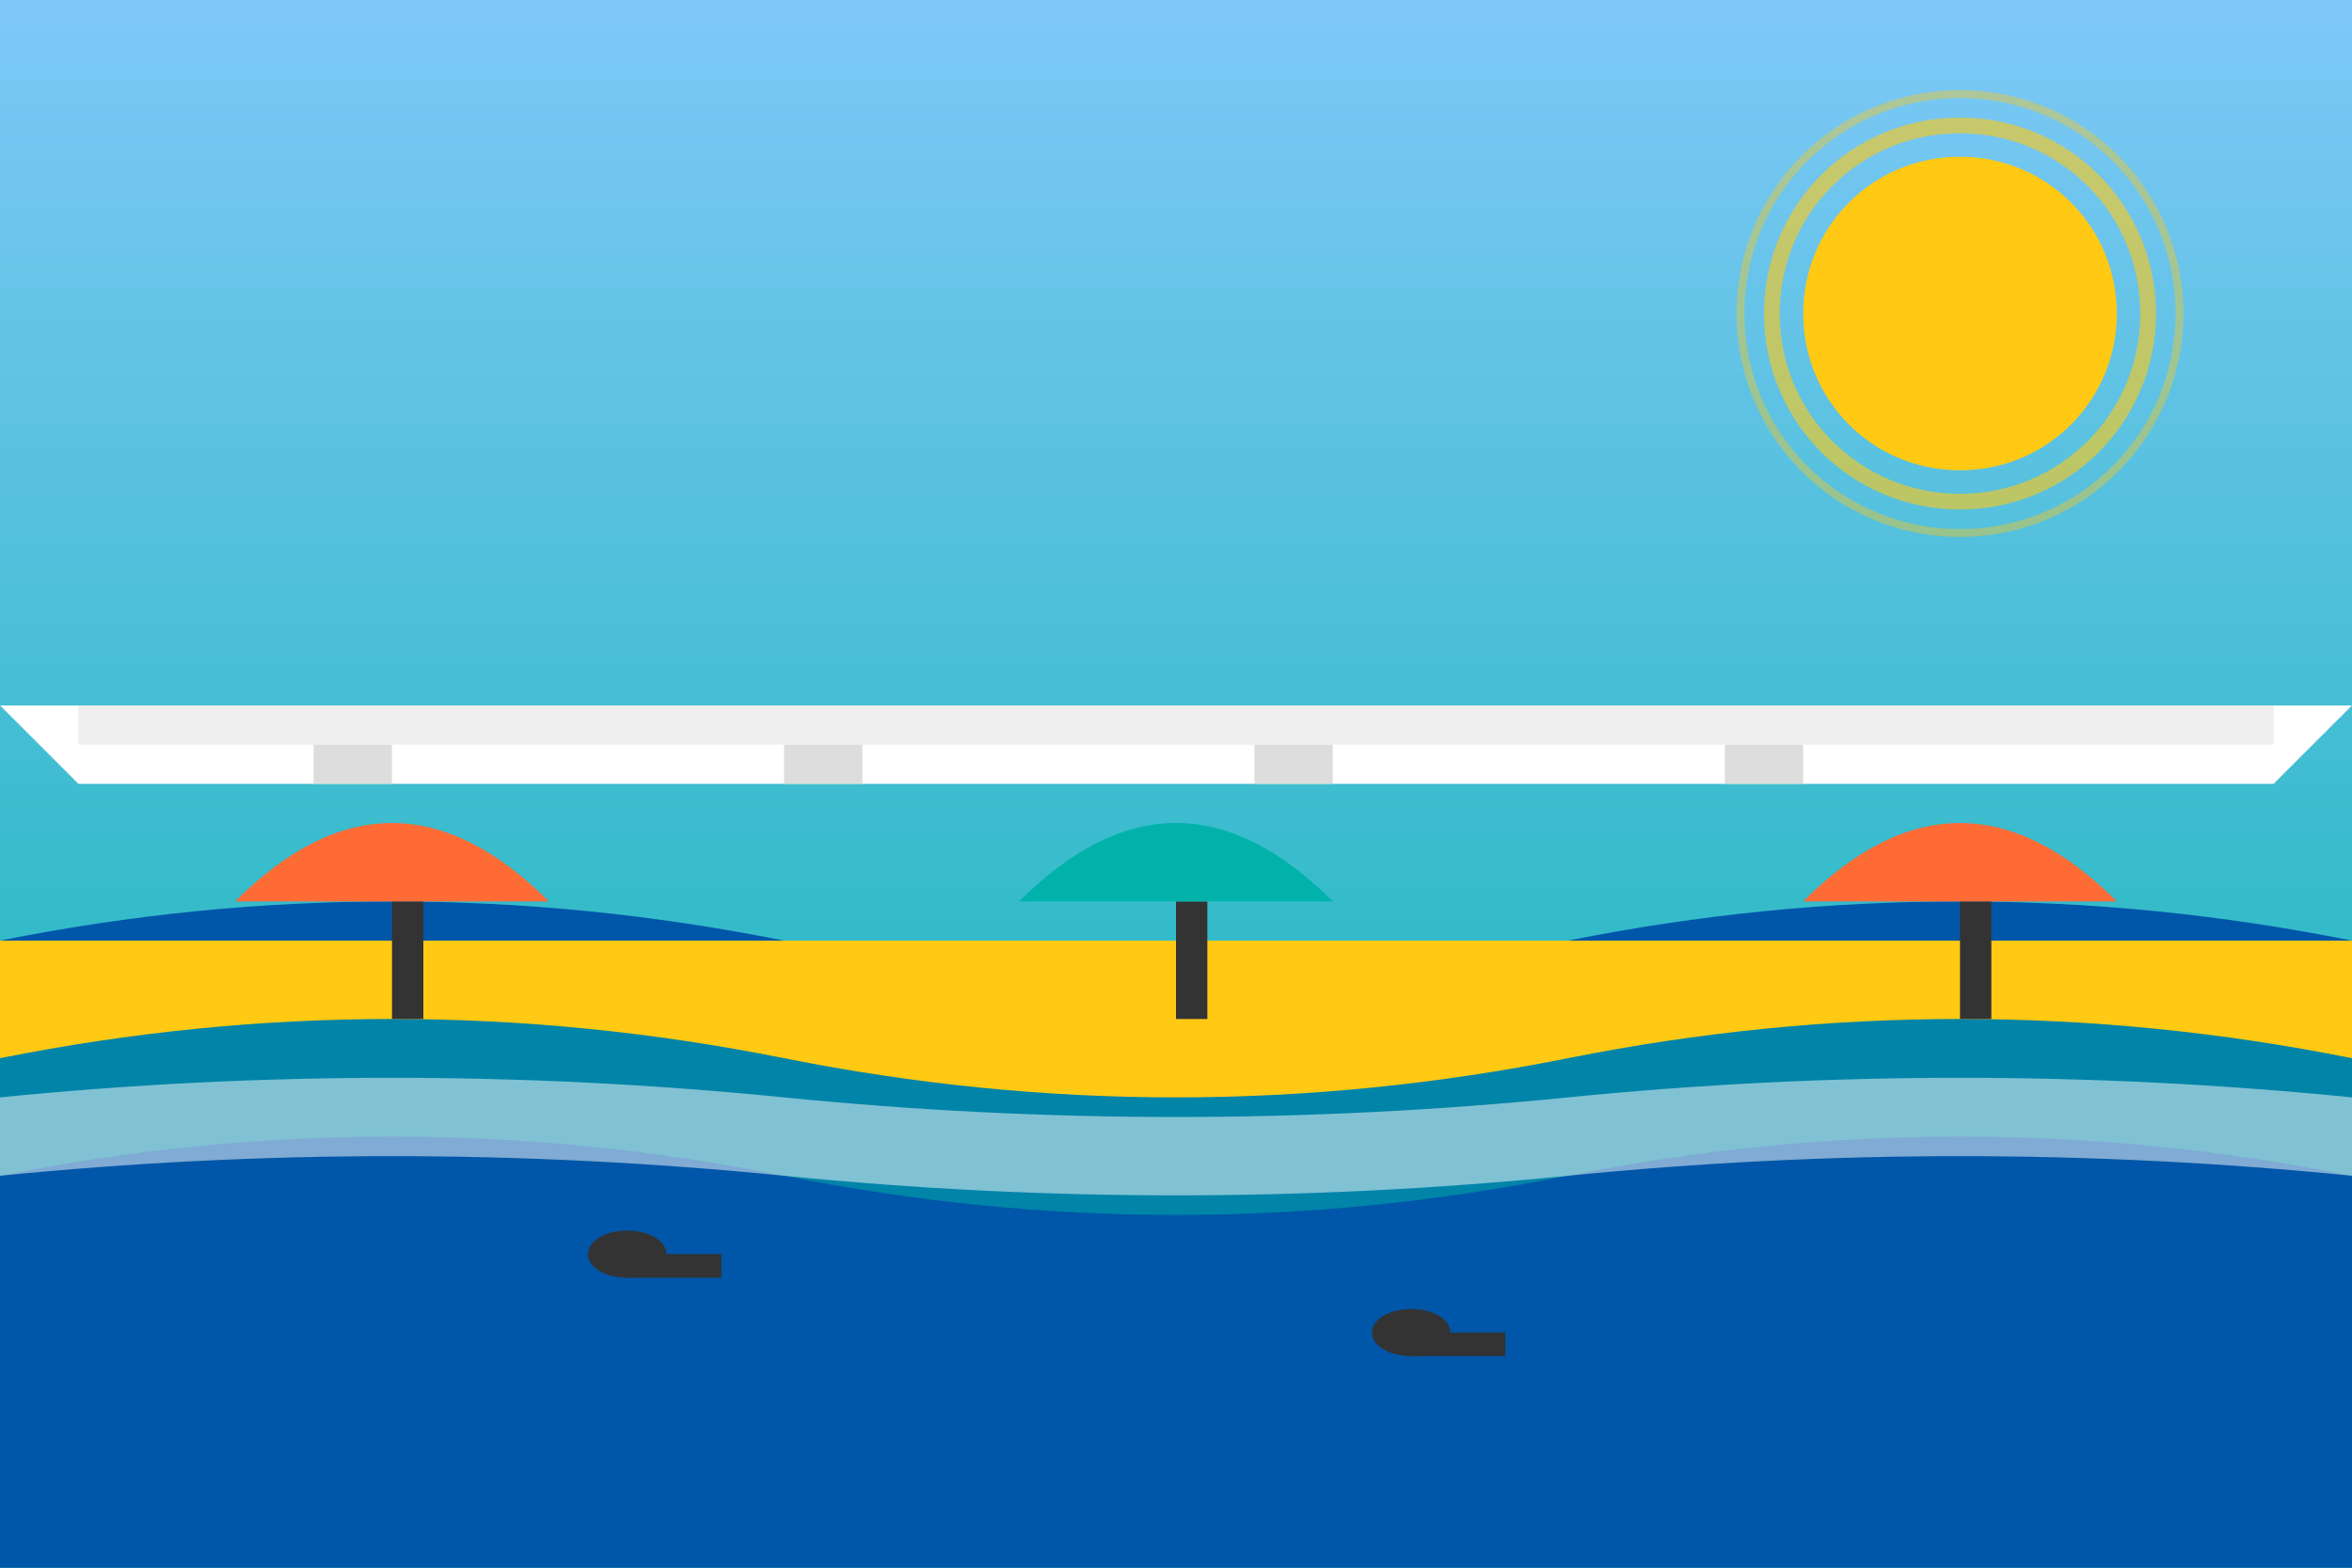 <svg version="1.2" xmlns="http://www.w3.org/2000/svg" viewBox="0 0 300 200" width="300" height="200">
	<rect x="0" y="0" width="300" height="200" fill="#808080" stroke="none"/>
	<title>blog4</title>
	<defs>
		<linearGradient id="g1" x2="1" gradientUnits="userSpaceOnUse" gradientTransform="matrix(0,200,-300,0,0,0)">
			<stop offset="0" stop-color="#7fc8f8"/>
			<stop offset="1" stop-color="#00b2a9"/>
		</linearGradient>
	</defs>
	<style>
		.s0 { fill: url(#g1) } 
		.s1 { fill: #ffc914 } 
		.s2 { opacity: .6;fill: none;stroke: #ffc914;stroke-width: 2 } 
		.s3 { opacity: .4;fill: none;stroke: #ffc914 } 
		.s4 { fill: #0056a8 } 
		.s5 { opacity: .5;fill: #00b2a9 } 
		.s6 { opacity: .5;fill: #ffffff } 
		.s7 { fill: #333333 } 
		.s8 { fill: #ff6b35 } 
		.s9 { fill: #00b2a9 } 
		.s10 { fill: #ffffff } 
		.s11 { fill: #eeeeee } 
		.s12 { fill: #dddddd } 
	</style>
	<path fill-rule="evenodd" class="s0" d="m0 0h300v200h-300z"/>
	<path fill-rule="evenodd" class="s1" d="m250 60c-11.1 0-20-8.9-20-20 0-11.1 8.9-20 20-20 11.1 0 20 8.9 20 20 0 11.1-8.9 20-20 20z"/>
	<path fill-rule="evenodd" class="s2" d="m250 64c-13.3 0-24-10.7-24-24 0-13.3 10.7-24 24-24 13.3 0 24 10.7 24 24 0 13.3-10.7 24-24 24z"/>
	<path fill-rule="evenodd" class="s3" d="m250 68c-15.5 0-28-12.5-28-28 0-15.5 12.5-28 28-28 15.5 0 28 12.5 28 28 0 15.5-12.5 28-28 28z"/>
	<path class="s4" d="m0 120q50-10 100 0 50 10 100 0 50-10 100 0v80h-300z"/>
	<path class="s5" d="m0 130q50-10 100 0 50 10 100 0 50-10 100 0v20q-50-10-100 0-50 10-100 0-50-10-100 0z"/>
	<path class="s6" d="m0 140q50-5 100 0 50 5 100 0 50-5 100 0v10q-50-5-100 0-50 5-100 0-50-5-100 0z"/>
	<path class="s1" d="m0 120h300v15q-50-10-100 0-50 10-100 0-50-10-100 0z"/>
	<path fill-rule="evenodd" class="s7" d="m50 115h4v15h-4z"/>
	<path class="s8" d="m30 115q20-20 40 0z"/>
	<path fill-rule="evenodd" class="s7" d="m150 115h4v15h-4z"/>
	<path class="s9" d="m130 115q20-20 40 0z"/>
	<path fill-rule="evenodd" class="s7" d="m250 115h4v15h-4z"/>
	<path class="s8" d="m230 115q20-20 40 0z"/>
	<path fill-rule="evenodd" class="s7" d="m80 163c-2.8 0-5-1.3-5-3 0-1.7 2.2-3 5-3 2.8 0 5 1.3 5 3 0 1.7-2.2 3-5 3z"/>
	<path fill-rule="evenodd" class="s7" d="m80 160h12v3h-12z"/>
	<path fill-rule="evenodd" class="s7" d="m180 173c-2.8 0-5-1.3-5-3 0-1.7 2.2-3 5-3 2.8 0 5 1.3 5 3 0 1.7-2.2 3-5 3z"/>
	<path fill-rule="evenodd" class="s7" d="m180 170h12v3h-12z"/>
	<path class="s10" d="m0 90h300l-10 10h-280z"/>
	<path fill-rule="evenodd" class="s11" d="m10 90h280v5h-280z"/>
	<path fill-rule="evenodd" class="s12" d="m40 95h10v5h-10z"/>
	<path fill-rule="evenodd" class="s12" d="m100 95h10v5h-10z"/>
	<path fill-rule="evenodd" class="s12" d="m160 95h10v5h-10z"/>
	<path fill-rule="evenodd" class="s12" d="m220 95h10v5h-10z"/>
</svg>